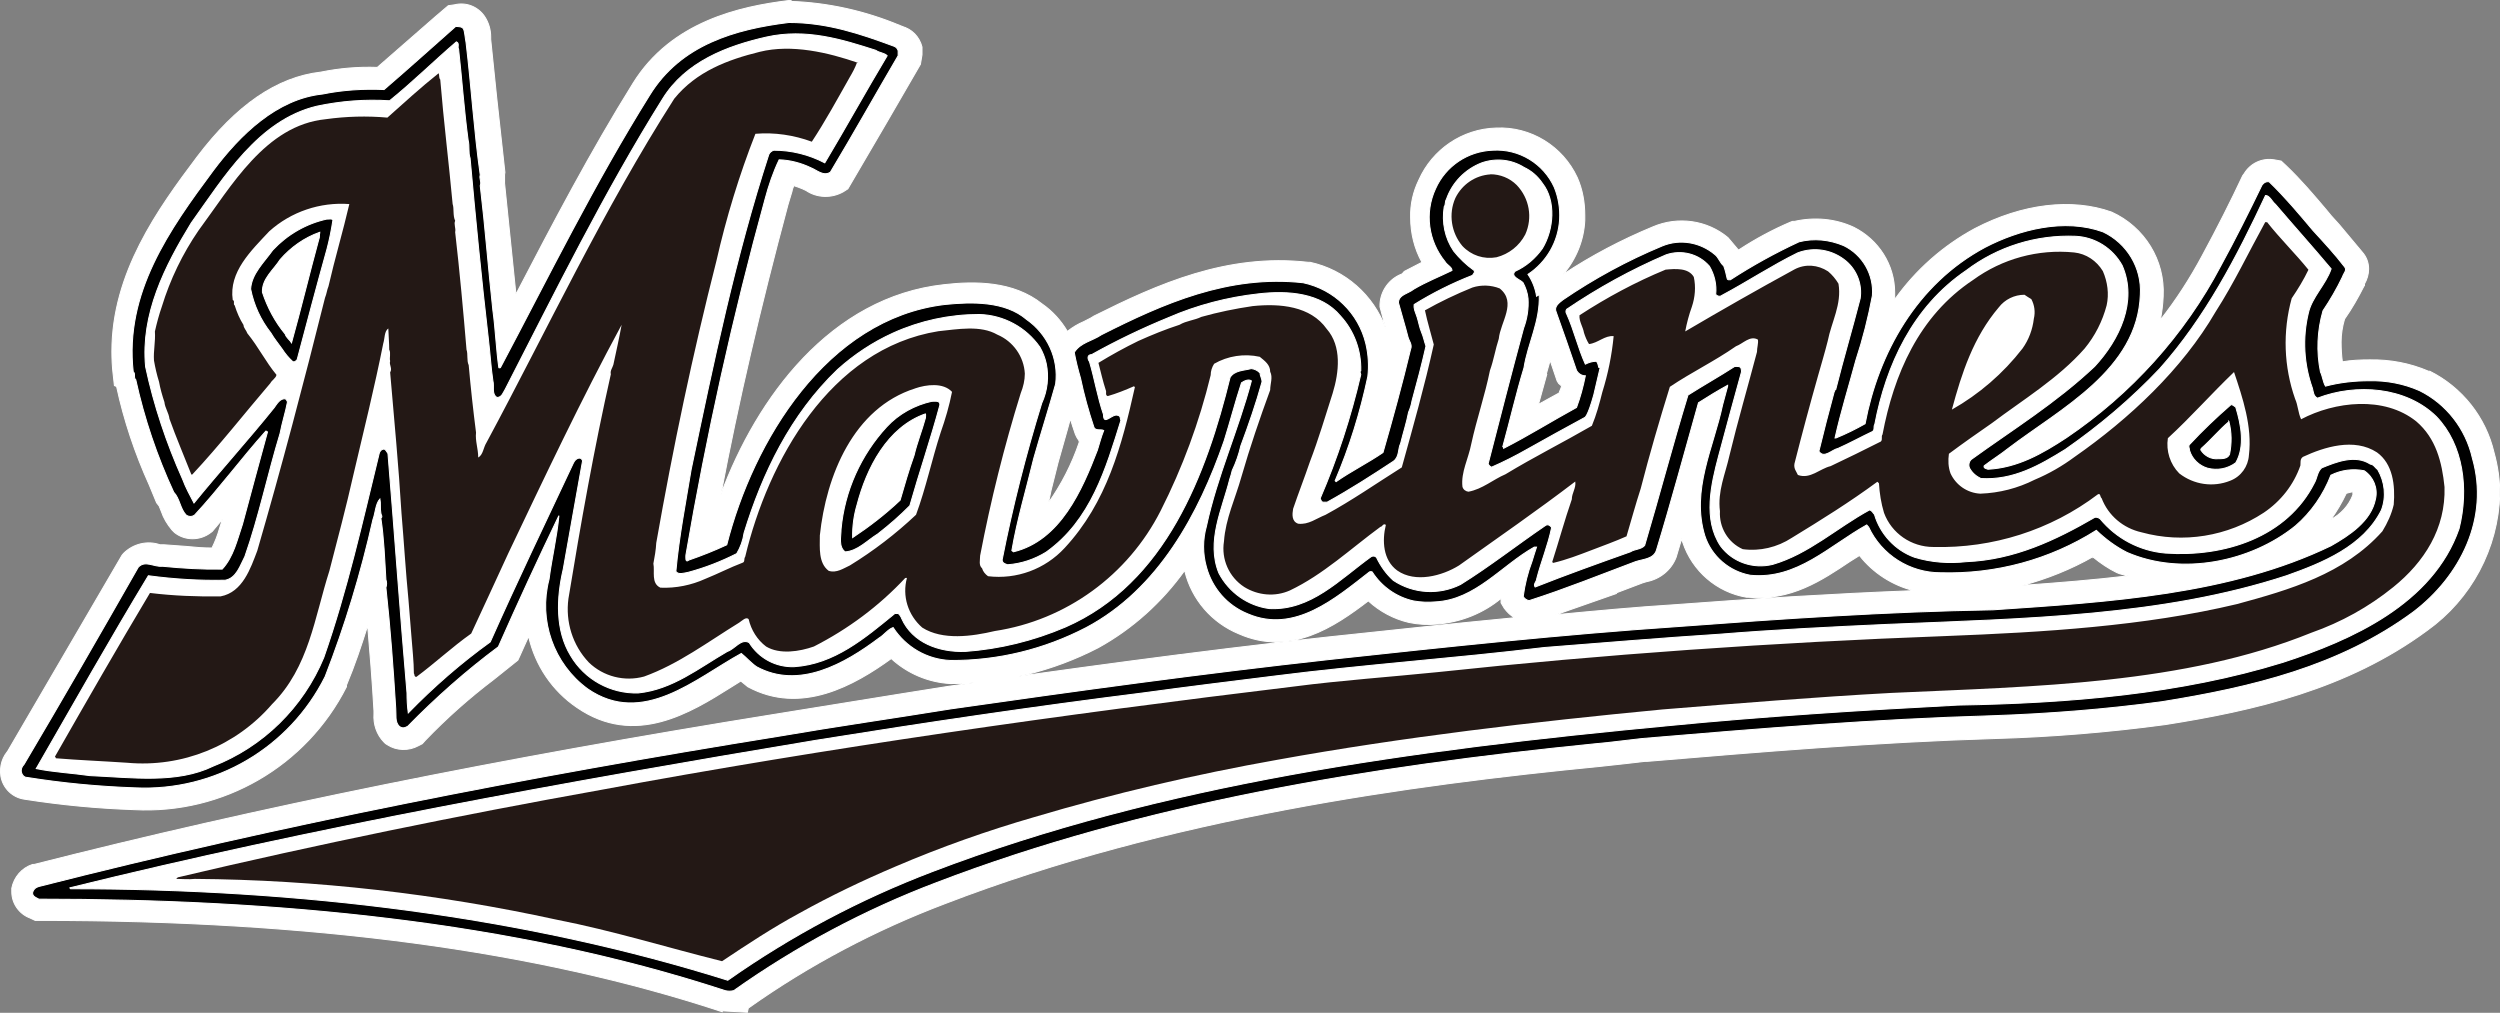 <?xml version="1.0" encoding="UTF-8"?><svg id="_レイヤー_2" xmlns="http://www.w3.org/2000/svg" viewBox="0 0 218.06 88.34"><rect x="0" y="0" width="218.06" height="88.34" fill="#808080" stroke="none"/><defs><style>.cls-1{fill:#231815;}.cls-1,.cls-2{stroke-width:0px;}.cls-3,.cls-4{stroke:#fff;stroke-width:.09px;}.cls-3,.cls-2{fill:#fff;}.cls-4{fill:#000;}</style></defs><g id="footer"><path class="cls-3" d="M68.97.05h-.19c-4.23.52-10.22,1.82-13.56,7.21-3.73,5.99-6.99,12.21-10.14,18.26l-.08.14-.99-9.67v-.72c-.06.25-.08.5-.11.75l.14-.99-.72-6.55-.52-5.05v-.22c0-.64-.19-1.27-.55-1.8-.58-.83-1.6-1.24-2.6-.99l-.55.08-1.16.99-5.03,4.39c-1.66-.06-3.29.08-4.92.41-3.84.44-7.37,2.87-10.8,7.4-3.43,4.56-7.43,10.11-7.43,16.96,0,.66.03,1.33.11,1.99l.11.99.19.08c.64,2.96,1.6,5.83,2.85,8.59l.64,1.55.22.28h0l.19.47c.19.58.52,1.13.94,1.63l.11.11.11.11c.91.72,2.21.72,3.15,0l.14-.11.88-1.05-.25.8c-.17.61-.39,1.16-.66,1.71-.75,0-1.52-.06-2.26-.14l-1.91-.14h-.36c-1.1-.39-2.35-.08-3.18.75l-.14.17L.55,65.73l.3-.39c-.64.61-.91,1.49-.77,2.38.19,1.05,1.02,1.85,2.07,1.99,3.18.5,6.35.8,9.56.91,7.73.41,15-3.78,18.51-10.72v-.14c.72-1.71,1.3-3.45,1.85-5.19.19,2.24.39,4.64.55,7.43v.28h0c-.06.91.25,1.8.86,2.43l.14.14.17.11c.8.52,1.85.55,2.71.08l.33-.17.25-.28c1.85-1.93,3.84-3.7,5.99-5.33l2.1-1.68.19-.41c.25-.58.5-1.1.75-1.66.58,2.54,2.07,4.75,4.23,6.21,5.03,3.45,9.89.44,13.4-1.77l.88-.55.61.5h0c4.64,2.51,9.31-.14,12.51-2.46,1.41,1.3,3.23,2.07,5.14,2.18h.14c4.45,0,8.81-1.08,12.76-3.12,3.01-1.66,5.58-3.98,7.57-6.77v.11c.61,2.46,2.35,4.47,4.7,5.44,4.5,1.99,8.34-.61,11.3-2.87.99.91,2.21,1.57,3.54,1.88.8.17,1.66.22,2.49.14,2.04-.17,3.98-.94,5.55-2.24v.39l.28.47c.25.33.55.64.91.83-5.41.52-10.83,1.1-16.27,1.68-11.71,1.27-23.31,2.9-33.15,4.31l-3.84.61-11.13,1.8c-24.2,3.89-45.35,8.18-64.74,13.12h-.14c-.94.3-1.63,1.1-1.82,2.07v.33c0,.99.64,1.91,1.57,2.26l.47.22h.47c23.78,0,43.17,2.62,59.25,7.9l.25.08-.36-.11,2.51.14.08-.36c5.3-3.76,11.1-6.82,17.18-9.12,19.45-7.49,40.74-10.36,57.09-11.96h0l2.29-.25,1.63-.19h.19c9.86-.83,20.08-1.68,30.25-1.99,5-.14,10-.55,14.97-1.22,7.73-1.22,15.85-3.07,22.82-8.2,3.87-2.76,6.21-7.15,6.35-11.9,0-1.22-.17-2.43-.5-3.62-.72-3.09-2.79-5.69-5.61-7.1h-.11c-1.6-.69-3.34-1.02-5.11-.99-.8,0-1.6.03-2.4.17-.08-.58-.11-1.16-.11-1.74,0-.66.11-1.35.3-1.99.64-.91,1.19-1.88,1.68-2.85l.06-.08v-.14c.22-.39.36-.83.36-1.3,0-.55-.19-1.05-.55-1.46l-1.99-2.38-.75-.83-.36-.44c-1.1-1.3-2.24-2.65-3.54-3.89l-.44-.41-.61-.11c-1.05-.17-2.07.3-2.62,1.22l-.06.08-.06.08c-1.05,2.24-2.24,4.59-3.54,6.99-1.05,1.96-2.26,3.84-3.65,5.61.14-.69.22-1.38.25-2.07h0c.17-3.15-1.63-6.05-4.5-7.35-3.48-1.24-7.79-.72-11.93,1.44-2.76,1.49-5.17,3.62-6.99,6.19h0v-.61c0-2.43-1.41-4.61-3.56-5.69-1.6-.75-3.43-.91-5.17-.52h-.17l-.17.06c-1.55.66-3.04,1.46-4.45,2.38l-.11.06-.91-1.08c-1.82-1.52-4.36-1.88-6.55-.94-2.73,1.13-5.36,2.51-7.82,4.14,1.13-1.33,1.8-2.98,1.88-4.7v-.44c0-1.13-.19-2.26-.66-3.31-1.27-2.73-4.06-4.45-7.07-4.31-2.93.08-5.55,1.85-6.74,4.53-.5,1.02-.75,2.13-.72,3.26,0,1.38.33,2.73.99,3.92l-1.55.8-.06.08-.14.14c-1.1.41-1.85,1.46-1.91,2.62v.25l.5,1.88c-1.08-2.93-3.56-5.11-6.6-5.77h-.17c-7.07-.8-13.12,1.91-18.7,4.7l-.22.14-.64.33c-.52.22-.99.5-1.44.86-.55-.94-1.3-1.77-2.21-2.4-2.49-1.99-5.86-1.99-8.54-1.68-9.89,1.08-16.32,9.83-19.47,18.29,1.52-8.04,3.45-16.32,5.83-25.19l-.06.19.44-1.46c0-.17.11-.3.14-.47.25.08.52.17.77.28l.3.14c.97.66,2.24.69,3.26.11l.39-.25,3.43-5.86,2.9-5h0l.14-.83-.08.39.08-.41v-.66c-.22-.88-.88-1.57-1.77-1.8l.19.06-.36-.14c-3.04-1.27-6.27-1.99-9.56-2.1v-.03ZM124.65,23.8h0s.11.17.17.22l-.17-.22ZM121.26,29.41v.14-.14ZM134.87,32.67l.06-.25s.14-.52.28-.99l.61,1.8.14.22s.14.11.22.19-.14.44-.19.64l-1.8.99.72-2.6h-.03ZM93.11,37.44l.25-.91c.14.44.28.91.44,1.35.08.19.19.39.33.58v.14c-.64,1.88-1.55,3.67-2.71,5.3.11-.36.17-.72.25-1.1l.61-2.43.83-2.93ZM205.23,42.89v.28c-.36.94-1.05,1.68-1.93,2.15.52-.72.97-1.49,1.35-2.29.19-.06.39-.11.58-.14h0ZM140.95,51.72l2.32-.88.36-.11c1.16-.22,2.15-1.02,2.57-2.13,0,0,.22-.72.5-1.68,0,.14,0,.25.08.39.83,2.49,2.96,4.34,5.55,4.78h.14c3.7.36,6.46-1.49,8.89-3.12l.83-.52c1.19,1.52,2.87,2.6,4.75,3.07-7.18.28-14.2.72-20.77,1.22-3.54.22-6.99.55-10.47.88l5.28-1.85-.03-.03ZM182.58,48.6c.64.52,1.33.99,2.07,1.35.3.14.64.19.99.28-3.04.36-6.13.61-9.23.83,2.15-.58,4.23-1.41,6.16-2.51h0v.06Z"/><path class="cls-2" d="M134.29,25.76c.08,2.32-.99,4.23-1.33,6.35-.69,2.29-1.22,4.61-1.85,6.88.06.06.08.08.08.14,2.15-1.1,4.23-2.4,6.35-3.56.33-.91.58-1.82.77-2.76-.33,0-.61-.19-.77-.47-.58-1.68-1.16-3.4-1.77-5.08-.22-.47.22-.83.58-1.08,2.71-1.85,5.61-3.43,8.67-4.7,1.55-.64,3.31-.36,4.59.72.33.25.44.75.77.99.14.36.22.75.3,1.1.03.08.14.14.22.11h0c1.91-1.24,3.92-2.38,5.99-3.31,1.3-.3,2.65-.19,3.89.36,1.66.8,2.68,2.54,2.51,4.36-.36,1.91-.83,3.78-1.44,5.63-.61,2.29-1.3,4.47-1.82,6.79h.08c.88-.36,1.71-.77,2.54-1.24,1.16-6.13,4.47-12.18,10.47-15.39,2.98-1.55,6.91-2.6,10.28-1.38,2.1.99,3.4,3.15,3.26,5.47-.22,6.57-6.99,9.97-11.52,13.42-.69.58-1.41.99-2.1,1.52-.08.22.22.25.33.3,2.6-.11,4.75-1.35,6.85-2.76,5.63-3.81,10.28-8.95,13.45-14.97,1.27-2.32,2.46-4.7,3.59-7.04.14-.22.39-.33.64-.3,1.35,1.33,2.6,2.73,3.81,4.23.99,1.08,1.91,2.04,2.76,3.18.25.3-.08.58-.17.86-.5,1.02-1.08,2.04-1.71,2.98-.5,1.74-.58,3.56-.22,5.33.19.39.22.86.44,1.24,1.24-.3,2.54-.47,3.84-.47,1.49,0,2.98.28,4.36.86,2.35,1.16,4.03,3.34,4.61,5.88,1.52,5.28-1.08,10.33-5.14,13.42-6.44,4.72-14.06,6.57-21.96,7.82-4.89.66-9.81,1.08-14.75,1.22-10.33.28-20.41,1.13-30.58,1.99-1.33.14-2.62.36-3.92.44-19.89,1.99-39.58,5.22-57.62,12.15-6.27,2.38-12.21,5.52-17.68,9.42-.25.08-.5.08-.75,0-18.62-6.1-39.33-7.98-59.86-7.98-.25-.14-.55-.22-.55-.55.06-.28.25-.47.52-.55,21.13-5.39,42.65-9.61,64.61-13.09,5-.86,9.97-1.6,14.97-2.38,10.97-1.6,21.96-3.09,33.06-4.31,10.14-1.1,20.22-2.18,30.36-2.87,9.2-.69,18.15-1.3,27.48-1.46,10.16-.69,20.66-1.33,29.47-5.61,1.6-.91,3.51-2.15,3.89-4.09.22-.94-.19-1.93-.99-2.46-.99-.19-1.99-.06-2.9.39-.66,1.71-1.71,3.23-3.09,4.42-3.89,3.15-9.92,4.39-14.69,2.35-.99-.52-1.88-1.22-2.68-1.99-4.06,2.57-8.78,3.84-13.59,3.7-2.71,0-5.14-1.55-6.27-3.98-.08,0-.14-.14-.17-.17-3.26,1.8-6.08,4.78-10.14,4.39-1.85-.33-3.4-1.66-3.98-3.45-1.22-3.98.77-7.71,1.55-11.41.14-.52.3-1.08.44-1.63v-.08c-.86.47-1.71.99-2.54,1.52-1.22,4.31-2.38,8.65-3.67,12.87-.25.77-1.16.77-1.82.99-3.09,1.16-6.1,2.38-9.28,3.4-.22,0-.41-.17-.52-.36.14-1.05.39-2.07.77-3.07.14-.44.25-.8.39-1.24h-.19c-2.85,1.57-5.14,4.61-8.62,4.78-.64.06-1.27,0-1.91-.08-1.49-.33-2.79-1.24-3.62-2.54-.06-.06-.17-.06-.22,0-2.98,2.32-6.55,5.41-10.61,3.65-1.8-.72-3.12-2.21-3.62-4.09-.33-1.16-.33-2.4,0-3.59.94-4.39,2.79-8.4,3.92-12.68-.25-.17-.61,0-.86.17-.55,1.68-.99,3.4-1.52,5.08-2.07,6.33-5.61,12.98-11.9,16.35-3.67,1.91-7.73,2.87-11.85,2.87-2.04-.08-3.89-1.16-5-2.87-.47.17-.77.64-1.22.91-2.98,2.24-6.99,4.53-10.69,2.49-.52-.36-.91-.83-1.33-1.16-3.98,2.21-8.59,6.41-13.4,3.09-2.98-2.18-4.31-5.99-3.37-9.56.25-1.88.69-3.7.86-5.55-1.91,3.76-3.67,7.6-5.36,11.44-2.82,2.13-5.44,4.45-7.9,6.99-.22.14-.52.14-.75,0-.39-.39-.25-.99-.3-1.52-.22-3.56-.47-6.99-.86-10.58.08-.22.08-.47,0-.69-.11-1.8-.17-3.62-.44-5.39.19-.14,0-.3,0-.44-.08-.39,0-.86-.08-1.24-.39.44-.39,1.19-.61,1.8-1.05,4.64-2.43,9.2-4.17,13.62-3.12,6.21-9.61,10.03-16.57,9.7-3.18-.11-6.33-.41-9.45-.91-.22,0-.41-.19-.47-.44-.03-.25.03-.5.22-.66,3.37-5.69,6.68-11.46,9.97-17.21.61-.64,1.38,0,2.1-.08,1.77.08,3.37.33,5.22.25.99-1.08,1.3-2.54,1.77-3.92.72-2.71,1.46-5.39,2.18-8.04,0,0-.08-.08-.14-.08-2.15,2.4-4.06,5-6.21,7.32-.22.19-.52.19-.75,0-.52-.55-.55-1.41-1.08-1.99-1.46-3.15-2.57-6.44-3.31-9.81-.22-.17,0-.55-.22-.69-.77-6.88,3.15-12.4,6.99-17.57,2.32-3.09,5.52-6.24,9.53-6.66,1.77-.33,3.56-.47,5.36-.39,1.99-1.71,4.17-3.65,6.24-5.5.25,0,.58,0,.69.22s.14.77.22,1.16c.47,3.92.69,7.71,1.24,11.57-.11.3.14.61,0,.94.44,3.7.69,7.1,1.1,10.86.22,1.6.3,3.48.52,5.03,0,0,.08-.06.14-.06,4.23-7.98,8.2-16.05,13.01-23.75,2.71-4.45,7.46-5.8,12.15-6.35,3.37,0,6.24.99,9.17,2.07.19.06.3.19.36.39v.44c-1.99,3.4-3.89,6.79-5.91,10.16-.61.39-1.16-.19-1.71-.39-.86-.41-1.8-.66-2.76-.69-.52,1.1-.91,2.24-1.22,3.4-2.82,10.25-5.11,20.61-6.91,31.07,0,.14-.08.72.25.44,1.13-.36,2.21-.86,3.31-1.33,2.29-9.03,8.7-19.69,19-20.96,2.4-.25,5.28-.3,7.15,1.3,1.82,1.27,2.82,3.43,2.54,5.63-.61,2.18-1.3,4.34-1.91,6.49-.64,2.68-1.44,5.3-1.91,8.04.06.03.08.08.14.14,4.09-.99,5.99-5.41,7.32-8.87.17-.55.33-1.16.55-1.71-.22-.14-.72.08-.86-.3-.47-1.38-.86-2.82-1.16-4.25-.22-.75-.41-1.52-.55-2.29.52-.86,1.55-.99,2.38-1.55,5.36-2.71,11.08-5.25,17.59-4.53,2.71.58,4.83,2.65,5.47,5.33.22.94.28,1.88.17,2.82-.66,3.12-1.6,6.16-2.85,9.09l.08.08c1.3-.91,2.76-1.63,4.09-2.54.86-2.98,1.68-5.99,2.4-8.98.19-.44-.14-.72-.22-1.1-.25-.99-.55-1.93-.83-2.98,0-.75.86-.83,1.33-1.22,1.08-.64,2.21-1.08,3.34-1.63,0-.3-.44-.47-.61-.77-1.46-1.8-1.8-4.25-.83-6.35.88-1.96,2.82-3.26,5-3.34,2.26-.14,4.42,1.13,5.36,3.23.36.88.52,1.85.47,2.79-.11,1.96-1.13,3.73-2.76,4.83.39.58.64,1.22.75,1.91h.14ZM27.92,20.29c-1.33.47-2.51,1.3-3.45,2.38-.58.91-1.6,1.68-1.55,2.85.44,1.33,1.1,2.57,1.99,3.67.08.3.44.55.55.72.83-2.98,1.55-5.99,2.38-9.03.08-.14.03-.39.08-.55v-.03ZM80.79,36.12c-3.37,1.16-5.17,4.78-5.99,7.93-.28.94-.41,1.91-.39,2.87,1.46-.97,2.85-2.07,4.14-3.26.39-1.33.75-2.62,1.22-3.92.25-1.08.69-2.15.99-3.26,0-.11.03-.22,0-.36h.03ZM194.45,36.78c-.86.75-1.52,1.55-2.4,2.32-.03.03-.06.08-.06.14.33.52.91.83,1.52.77.39,0,.83,0,.99-.39.19-.94.19-1.91-.06-2.85Z"/><path class="cls-4" d="M134.26,25.73c.08,2.32-.99,4.2-1.33,6.35-.69,2.26-1.22,4.61-1.85,6.88.06.03.08.08.08.14,2.15-1.1,4.23-2.4,6.35-3.56.33-.88.58-1.82.77-2.76-.33,0-.61-.19-.77-.47-.58-1.68-1.16-3.4-1.77-5.08-.22-.47.22-.8.58-1.08,2.71-1.85,5.61-3.43,8.67-4.7,1.55-.64,3.31-.33,4.59.75.33.25.44.72.77.99.14.36.22.75.3,1.1,0,.08.11.14.22.11h.06c1.91-1.24,3.92-2.35,5.99-3.31,1.3-.33,2.65-.19,3.89.33,1.66.8,2.65,2.54,2.51,4.36-.36,1.91-.83,3.78-1.44,5.63-.61,2.26-1.3,4.47-1.82,6.79h.08c.88-.36,1.71-.77,2.54-1.24,1.16-6.13,4.47-12.18,10.47-15.39,2.98-1.55,6.91-2.57,10.28-1.35,2.1.99,3.4,3.15,3.26,5.47-.22,6.57-6.99,9.97-11.52,13.42-.69.55-1.41.99-2.1,1.52-.08.22.22.25.33.3,2.6-.14,4.75-1.38,6.85-2.76,5.63-3.81,10.28-8.95,13.45-14.97,1.27-2.32,2.46-4.7,3.59-7.04.14-.22.39-.36.64-.3,1.38,1.33,2.6,2.79,3.81,4.23.99,1.08,1.91,2.07,2.76,3.18.25.3-.08.55-.17.86-.5,1.05-1.08,2.04-1.71,2.98-.5,1.74-.58,3.56-.22,5.33.19.39.22.86.44,1.24,1.24-.33,2.54-.47,3.84-.47,1.49-.03,2.98.25,4.36.86,2.35,1.16,4.03,3.34,4.61,5.88,1.52,5.28-1.08,10.33-5.14,13.42-6.44,4.75-14.06,6.57-21.96,7.84-4.89.66-9.81,1.05-14.75,1.22-10.33.3-20.41,1.13-30.58,1.99-1.33.14-2.62.33-3.92.44-19.89,1.99-39.58,5.22-57.62,12.13-6.27,2.38-12.21,5.55-17.68,9.42-.25.06-.5.06-.75,0-18.62-6.1-39.33-7.98-59.86-7.98-.25-.14-.55-.22-.55-.55.06-.28.25-.47.52-.55,21.13-5.39,42.65-9.58,64.61-13.12,5-.86,9.97-1.57,14.97-2.38,10.97-1.57,21.96-3.09,33.06-4.31,10.14-1.1,20.22-2.18,30.36-2.87,9.2-.69,18.15-1.3,27.48-1.46,10.16-.69,20.66-1.33,29.47-5.58,1.6-.91,3.51-2.15,3.89-4.09.22-.94-.19-1.93-.99-2.46-.99-.19-1.99-.06-2.9.39-.66,1.71-1.71,3.23-3.09,4.42-3.89,3.15-9.92,4.39-14.69,2.32-.99-.5-1.88-1.16-2.68-1.93-4.06,2.57-8.78,3.84-13.59,3.7-2.68,0-5.14-1.55-6.27-3.98-.06-.06-.11-.11-.17-.19-3.26,1.82-6.08,4.78-10.14,4.39-1.85-.33-3.4-1.66-3.98-3.45-1.22-3.98.77-7.71,1.55-11.41.14-.52.3-1.08.44-1.63v-.08c-.86.47-1.71.99-2.54,1.52-1.22,4.31-2.38,8.65-3.67,12.87-.25.77-1.16.77-1.82.99-3.09,1.16-6.1,2.38-9.28,3.4-.22-.03-.41-.17-.52-.36.14-1.05.39-2.07.77-3.07.14-.44.25-.83.39-1.24h-.19c-2.85,1.6-5.14,4.61-8.62,4.78-.64.06-1.27.03-1.91-.08-1.49-.33-2.79-1.24-3.62-2.54-.06-.03-.14-.03-.22,0-2.98,2.32-6.55,5.41-10.61,3.67-1.8-.72-3.12-2.24-3.62-4.09-.33-1.16-.33-2.4,0-3.56.94-4.39,2.79-8.4,3.92-12.68-.25-.17-.61,0-.86.17-.55,1.68-.99,3.4-1.52,5.08-2.18,6.3-5.72,12.93-12.02,16.27-3.67,1.91-7.73,2.9-11.85,2.87-2.04-.08-3.89-1.16-5-2.87-.47.17-.77.64-1.22.91-2.98,2.24-6.99,4.53-10.69,2.51-.52-.36-.91-.83-1.33-1.16-3.98,2.18-8.59,6.41-13.4,3.09-2.98-2.18-4.31-5.99-3.37-9.56.25-1.91.69-3.7.86-5.55-1.82,3.78-3.59,7.62-5.28,11.44-2.82,2.1-5.44,4.42-7.9,6.93-.25.14-.47.22-.75,0-.39-.39-.25-.99-.3-1.52-.22-3.56-.47-6.99-.86-10.58.08-.22.08-.47,0-.69-.11-1.8-.17-3.62-.44-5.36.19-.14,0-.3,0-.44-.08-.39,0-.86-.08-1.24-.39.44-.39,1.22-.61,1.8-1.05,4.67-2.43,9.23-4.17,13.7-3.12,6.24-9.61,10.03-16.57,9.7-3.18-.11-6.33-.41-9.45-.91-.22,0-.41-.19-.47-.44-.06-.25.03-.5.22-.69,3.37-5.69,6.68-11.44,9.97-17.21.61-.64,1.38,0,2.1-.08,1.74.17,3.48.28,5.22.25.99-1.08,1.3-2.54,1.77-3.92.72-2.71,1.46-5.39,2.18-8.04,0,0-.08-.08-.14-.08-2.15,2.4-4.06,5-6.21,7.32-.22.17-.52.17-.75,0-.52-.55-.55-1.44-1.08-1.99-1.46-3.15-2.57-6.44-3.31-9.81-.22-.17,0-.55-.22-.69-.77-6.88,3.15-12.4,6.99-17.57,2.32-3.09,5.52-6.24,9.53-6.66,1.77-.36,3.56-.47,5.36-.39,1.99-1.71,4.17-3.67,6.24-5.5.25,0,.58,0,.69.22s.14.77.22,1.16c.47,3.92.69,7.71,1.24,11.57-.11.3.14.61,0,.94.44,3.7.69,7.1,1.1,10.86.22,1.57.3,3.48.52,5,0,.06.08,0,.14,0,4.23-7.98,8.2-16.05,13.01-23.75,2.71-4.42,7.46-5.77,12.15-6.35,3.37,0,6.24.99,9.17,2.07.17.06.3.19.36.39v.44c-1.99,3.4-3.89,6.79-5.91,10.16-.61.39-1.16-.17-1.71-.39-.86-.41-1.8-.66-2.76-.69-.52,1.08-.91,2.24-1.22,3.4-2.82,10.25-5.11,20.61-6.91,31.07,0,.14-.08.72.25.44,1.13-.39,2.24-.83,3.31-1.33,2.29-9.03,8.7-19.72,19-20.96,2.4-.25,5.28-.3,7.15,1.3,1.82,1.27,2.82,3.43,2.54,5.63-.61,2.18-1.3,4.34-1.91,6.49-.64,2.65-1.44,5.3-1.91,8.04l.14.11c4.09-.99,5.99-5.41,7.32-8.87.17-.55.33-1.16.55-1.71-.22-.14-.72.08-.86-.3-.47-1.41-.86-2.82-1.16-4.25-.22-.75-.41-1.52-.55-2.26.52-.86,1.55-.99,2.38-1.55,5.36-2.71,11.08-5.25,17.59-4.53,2.71.58,4.83,2.65,5.47,5.33.22.94.28,1.91.17,2.85-.66,3.12-1.6,6.16-2.85,9.09l.08.08c1.3-.91,2.76-1.63,4.09-2.54.86-2.98,1.68-5.99,2.4-8.98.19-.44-.14-.75-.22-1.1-.25-.99-.55-1.93-.83-2.98,0-.72.86-.8,1.33-1.19,1.08-.64,2.21-1.08,3.34-1.63,0-.3-.44-.47-.61-.77-1.46-1.8-1.8-4.25-.83-6.35.88-1.99,2.82-3.29,5-3.37,2.29-.14,4.42,1.16,5.36,3.23.36.88.52,1.85.47,2.79-.11,1.96-1.13,3.73-2.76,4.81.39.58.64,1.22.75,1.91l.11-.08ZM27.89,20.26c-1.33.47-2.51,1.3-3.45,2.38-.58.91-1.6,1.68-1.55,2.85.44,1.33,1.1,2.57,1.99,3.65.08.3.44.55.55.75.83-2.98,1.55-5.99,2.38-9.03.08-.14.03-.39.08-.55v-.03ZM80.75,36.09c-3.37,1.16-5.17,4.78-5.99,7.93-.28.94-.41,1.91-.39,2.87,1.46-.97,2.85-2.04,4.14-3.26.39-1.33.75-2.62,1.22-3.92.25-1.08.69-2.15.99-3.26,0-.11.03-.22,0-.33h0l.03-.03ZM194.42,36.78c-.86.72-1.52,1.55-2.4,2.32-.03.03-.06.08-.06.14.33.52.91.83,1.52.77.39,0,.83,0,.99-.39.19-.94.19-1.91-.06-2.85Z"/><path class="cls-3" d="M139.44,31.98c-.06-.17-.06-.36-.22-.47-.33,0-.66.11-.94.25-.64-1.41-.99-2.98-1.63-4.39-.08-.11-.08-.28,0-.39,2.73-1.85,5.63-3.45,8.67-4.75,1.35-.47,2.85-.08,3.78.99.44.75.64,1.6.55,2.46.14.17.39.22.55.08,2.18-1.16,4.36-2.6,6.6-3.7,1.44-.55,3.04-.28,4.23.72.94.8,1.41,2.04,1.22,3.26-.69,2.68-1.46,5.25-2.13,7.93-.08,0-.08.14-.14.22-.47,1.71-.91,3.45-1.33,5.17.44.69,1.13-.14,1.68-.25.99-.44,1.99-.99,2.98-1.46.25-.14.08-.44.22-.64.99-5.17,3.31-10.25,7.98-13.42,2.73-2.07,6.1-3.12,9.53-2.98,1.71.08,3.23,1.05,4.06,2.54,1.38,3.15-.25,6.49-2.4,8.81-3.37,3.18-7.15,5.5-10.77,8.12-.19.19-.25.5-.14.75.22.41.58.72.99.91,2.85.17,5.14-1.16,7.37-2.54,2.98-2.07,5.75-4.42,8.23-7.04,3.98-4.47,6.74-9.78,9.23-15.11.36,0,.58.55.86.77,1.55,1.82,3.31,3.78,4.86,5.63-.47,1.38-1.68,2.46-1.99,3.87-.52,2.18-.39,4.45.36,6.55.08.3.08.69.44.86,3.37-1.3,7.71-.99,10.36,1.6,2.38,2.46,2.85,6.35,1.99,9.78-2.29,6.57-9.39,9.72-15.36,11.66-8.92,2.76-18.62,3.56-28.37,3.73-8.4.44-17.07.99-25.3,1.8-22.24,2.1-44.17,5.08-64.16,12.73-6.3,2.4-12.29,5.58-17.82,9.47-17.9-5.63-37.48-7.98-57.31-7.98,0-.08-.08,0-.08-.08,21.27-5.25,43.12-9.2,65.1-12.87,9.45-1.52,18.95-2.93,28.59-4.14,3.78-.52,7.62-.99,11.38-1.46,7.76-.99,15.8-1.55,23.53-2.49,5-.39,10.16-.83,15.3-1.16,4.78-.39,9.83-.64,14.67-.86,11.9-.5,23.95-.69,34.8-4.25,3.09-1.1,6.68-2.54,8.26-5.72.44-1.16.3-2.46-.33-3.54-.22-.14-.33-.44-.64-.47-1.33-.86-2.98-.19-4.25.33-.39.36-.39.91-.64,1.33-2.38,4.7-7.82,6.46-12.98,6.1-2.24-.19-4.28-1.27-5.69-2.98-.14-.11-.3-.17-.47-.14-3.43,1.99-7.04,3.7-11.21,3.87-1.52.17-3.07.06-4.53-.39-1.68-.61-2.98-2.02-3.48-3.73-.14-.14-.22-.36-.44-.39-2.85,1.55-5.3,3.84-8.45,4.75-1.68.41-3.48-.19-4.53-1.6-1.55-2.32-.83-5.39-.17-7.87.66-2.49,1.33-4.92,1.99-7.32,0-.17,0-.44-.25-.47s-.22,0-.36,0c-1.33.86-2.71,1.63-4.06,2.49-1.33,4.34-2.49,8.78-3.78,13.12-.33.36-.86.3-1.24.55-2.79.99-5.58,1.99-8.31,3.07-.19-.25.14-.47.14-.72.39-1.52.99-2.93,1.3-4.47-.11-.17-.33-.33-.55-.17-2.51,1.71-4.86,3.56-7.4,5.14-1.88.94-4.12.8-5.86-.36-.61-.55-1.1-1.24-1.46-1.99-.11-.14-.3-.17-.47-.08-2.76,1.99-5.28,4.72-8.89,4.53-1.88-.25-3.51-1.41-4.39-3.09-1.13-2.76.3-5.61.94-8.18.08-.25.17-.52.22-.77.33-.69.58-1.41.75-2.15.69-1.85,1.33-3.7,1.85-5.58,0-.3-.17-.52-.17-.77-.19-.22-.47-.36-.77-.39-.64.17-1.46.14-1.85.77-2.07,8.42-5.61,17.95-14.36,21.77-2.79,1.19-5.72,1.91-8.73,2.13-2.32.08-4.61-.77-5.55-2.87-.06-.17-.17-.33-.3-.44h-.3c-2.62,2.15-5.3,4.42-8.78,4.64-1.6.06-3.09-.75-3.92-2.1-.72-.39-1.24.55-1.91.77-2.49,1.44-4.78,3.31-7.76,3.62-2.43.08-4.7-1.19-5.91-3.26-1.33-2.18-1.24-5-.64-7.54.55-3.15,1.13-6.3,1.68-9.42,0-.11-.08-.19-.17-.25-.3-.08-.55.22-.64.44-2.46,5.22-4.92,10.36-7.24,15.58-2.57,1.85-4.94,3.92-7.15,6.19-.08-.58-.11-1.16-.11-1.74-.61-7.04-1.08-13.87-1.66-20.88-.08-.11-.17-.33-.33-.39-.22,0-.39.17-.44.39-1.46,5.99-2.79,11.96-4.83,17.79-1.8,4.34-5.28,7.76-9.64,9.47-3.18,1.55-7.07.99-10.77.83-1.52-.22-3.15-.3-4.67-.61,3.23-5.61,6.44-11.3,9.78-16.82,2.24.3,4.47.44,6.71.39.99-.19,1.3-1.3,1.71-2.07,1.22-3.48,1.99-7.18,3.07-10.74.19-.99.47-1.82.64-2.71,0-.11-.08-.22-.17-.3-.47-.08-.77.47-.99.77-2.29,2.85-4.75,5.55-6.99,8.31-.33-.64-.72-1.33-.99-2.07-1.41-3.15-2.51-6.44-3.23-9.81-.44-4.61,1.68-8.78,3.98-12.54,2.85-3.98,5.86-8.98,10.97-10.19,2.07-.44,4.2-.61,6.33-.47,1.99-1.6,3.89-3.48,5.83-5.14.3.14.06.44.19.64.3,2.71.47,5.22.83,7.93.14.55,0,1.08.17,1.57.47,5.22.99,10.55,1.6,15.8.14,1.16.22,2.49.39,3.62.14.5-.14,1.16.36,1.46.44,0,.55-.47.72-.72,4.36-8.48,8.59-17.1,13.73-25.33,1.99-3.23,5.61-4.61,9.06-5.39,3.45-.77,6.6.22,9.53,1.16.3.22.75.22.99.47-1.85,3.09-3.59,6.24-5.44,9.34-1.38-.72-2.9-1.1-4.45-1.1-.19.06-.36.19-.44.39-2.9,8.92-4.83,18.2-6.77,27.48-.47,2.87-1.05,5.8-1.33,8.87.22.33.72.14,1.08.08,1.46-.39,2.87-.94,4.23-1.63.33-.55.55-1.16.64-1.8,1.6-5.22,4.06-10.33,8.15-14.25,1.44-1.3,3.07-2.38,4.83-3.18,2.38-1.08,4.94-1.63,7.54-1.63,2.1.06,4.06,1.1,5.28,2.85.25.44.44.91.55,1.41.25,1.16.11,2.4-.39,3.48-1.38,4.47-2.54,9.03-3.45,13.65,0,.3.25.36.47.44,1.19-.08,2.35-.47,3.37-1.1,3.92-2.79,5.22-7.32,6.52-11.49-.08-.14,0-.39-.25-.44-.52-.22-1.27.99-1.27-.08-.52-1.52-.77-3.09-1.22-4.61-.17-.22-.22-.61.19-.61,2.18-1.22,4.42-2.29,6.71-3.23,2.49-1.08,5.14-1.77,7.84-2.07,2.6-.3,5.47-.08,7.15,1.93,1.19,1.3,1.82,3.01,1.77,4.78-.14.08,0,.22,0,.33-.86,3.7-2.04,7.32-3.54,10.8.06.11.08.3.25.33h.36c1.99-1.1,3.89-2.32,5.77-3.56.55-.39.39-1.08.64-1.57.22-.91.52-1.82.69-2.71.14-.33.25-.66.3-.99.44-1.6.86-3.18,1.22-4.78-.14-.39-.22-.83-.39-1.22s-.25-.91-.39-1.33-.3-.69-.25-1.08c1.6-.99,3.31-1.85,5.08-2.54.08-.14.25-.25.14-.44-.66-.47-1.27-1.05-1.77-1.68-.77-1.13-1.05-2.51-.83-3.87.14-.17.06-.47.19-.64.5-1.46,1.63-2.62,3.07-3.18,1.24-.44,2.6-.3,3.7.39.64.3,1.19.77,1.6,1.38,1.22,1.55.99,4.06,0,5.69-.61.86-1.41,1.55-2.38,1.99-.44.47.44.72.69.99.22.41.39.88.44,1.38.06.88-.08,1.77-.39,2.6-1.08,3.98-2.07,7.87-3.09,11.82.06.14.17.25.3.3,1.08-.47,2.1-.99,3.12-1.57,1.63-.91,3.31-1.85,5-2.76,0,0,.25,0,.8-1.99l.55-2.35-.14-.06ZM28.54,19.1c-1.82.39-3.48,1.35-4.75,2.71-.77,1.08-1.85,2.07-1.93,3.4.28,1.41.88,2.71,1.77,3.84.3.52.64.91.99,1.41.25.39.55.75.91,1.08.19.08.3-.08.39-.17.86-3.23,1.71-6.46,2.6-9.64.22-.83.39-1.68.52-2.54-.08-.14-.3-.08-.47-.08h-.03ZM81.32,34.99c-1.52.33-2.93,1.1-3.98,2.24-2.26,2.46-3.67,5.58-3.98,8.92,0,.64-.25,1.55.36,1.99,1.1-.08,1.91-.99,2.85-1.57.99-.77,1.91-1.57,2.79-2.46.83-2.93,1.82-5.8,2.62-8.78.03-.41-.39-.33-.64-.33h-.03ZM194.6,35.29c-1.27,1.1-2.49,2.26-3.62,3.48-.14.17,0,.3,0,.52.22.75.83,1.33,1.57,1.55.86.22,1.74.06,2.46-.47.83-1.41.47-3.34,0-4.86-.11-.06-.25-.22-.41-.22Z"/><path class="cls-1" d="M74.76,5.43c-.17.47-.39.88-.64,1.3-1.08,1.91-2.13,3.84-3.31,5.63-1.57-.58-3.26-.83-4.92-.69-1.41,3.59-2.54,7.29-3.4,11.08-2.07,8.12-3.78,16.27-5.25,24.61-.03.61-.14,1.22-.25,1.8.14.69-.22,1.71.61,2.1,1.35.06,2.71-.22,3.92-.77,1.1-.44,2.15-.99,3.26-1.41.22-.08.08-.33.22-.52,1.99-8.34,7.4-18.15,16.85-19.67,1.68-.17,3.67-.55,5.14.3,1.38.58,2.32,1.91,2.4,3.4,0,.58-.14,1.16-.36,1.71-1.44,4.64-2.62,9.36-3.54,14.17,0,.39-.14.83.17,1.1.08.28.28.52.52.69,2.49.3,4.97-.61,6.68-2.46,3.7-3.98,5-8.98,6.13-14.03l-.08-.08c-.75.33-1.52.64-2.29.86-.25-.08-.08-.36-.17-.52-.25-.77-.44-1.6-.64-2.38,1.13-.69,2.29-1.33,3.48-1.91,1.16-.52,2.38-1.02,3.59-1.41.61-.36,1.3-.39,1.91-.69,1.46-.41,2.96-.72,4.47-.94,2.4-.25,5.05,0,6.46,1.99,1.33,1.52,1.08,3.78.52,5.61-.64,1.99-1.22,3.98-1.99,5.99-.47,1.38-.99,2.71-1.46,4.09-.08.47-.14,1.1.44,1.3.91.11,1.6-.47,2.38-.77,2.29-1.24,4.39-2.71,6.66-4.14.99-3.56,1.99-7.1,2.79-10.72-.25-.99-.55-1.93-.77-2.98,1.33-.75,2.71-1.41,4.14-1.99.77-.25,1.63-.22,2.38.08,1.52,1.22.06,2.93-.08,4.39-.3.91-.44,1.85-.77,2.76-.44,2.18-1.16,4.25-1.63,6.41-.25,1.3-.91,2.46-.77,3.73.06.25.28.41.52.44,1.22-.22,2.18-1.08,3.23-1.52,2.51-1.52,5.05-2.79,7.54-4.23.39-.94.66-1.93.91-2.93.5-1.6.83-3.23.99-4.89-.77-.08-1.38.61-2.15.69-.19-.3-.33-.64-.44-.99-.08-.5-.44-.99-.39-1.52,2.38-1.55,4.89-2.9,7.51-3.98.86-.08,1.99-.17,2.46.64.19.86.11,1.77-.17,2.6-.25.69-.44,1.41-.58,2.15,3.15-1.85,6.3-3.65,9.53-5.41.94-.5,2.04-.41,2.93.17.36.3.66.66.91,1.08.3,1.8-.61,3.31-.94,5-.25.99-.55,1.99-.83,2.98-.72,2.54-1.41,5.11-2.07,7.71-.08.44.17.69.3.99,1.08.39,1.91-.55,2.85-.77,1.46-.69,2.93-1.41,4.39-2.15.17-.19,0-.44.14-.61.99-5.22,3.15-10.33,7.9-13.48,2.54-1.85,5.66-2.71,8.81-2.4,1.05.11,1.96.72,2.51,1.63.41.94.55,1.99.33,2.98-.36,1.38-1.02,2.68-1.93,3.78-2.29,2.6-5.39,4.47-8.07,6.49-1.24.86-2.54,1.77-3.76,2.68-.08.58-.06,1.16.14,1.71.47,1.02,1.46,1.71,2.6,1.77,1.66-.06,3.26-.47,4.75-1.22,1.24-.52,2.4-1.19,3.48-1.99,4.75-3.31,9.39-7.65,12.29-12.65,1.63-2.54,2.87-5.17,4.34-7.84,0,0,.08.08.14,0,1.13,1.44,2.51,2.79,3.62,4.17-.41.86-.91,1.68-1.46,2.49-.8,2.9-.69,5.97.3,8.78.25.55.25,1.19.52,1.77,2.93-1.55,7.24-2.07,10.05.19,1.71,1.46,2.24,3.54,2.46,5.72.11,3.62-1.77,6.55-4.47,8.73-2.15,1.74-4.56,3.07-7.15,3.98-11.1,4.5-24,4.67-36.65,5.25-6.66.36-13.37.91-19.94,1.44-11.3,1.08-22.59,2.4-33.59,4.39-7.15,1.27-14.25,2.93-21.21,5-4.12,1.19-8.15,2.62-12.1,4.31-2.87,1.22-5.69,2.57-8.42,4.09-2.29,1.24-4.53,2.71-6.71,4.17-4.78-1.19-9.47-2.65-14.42-3.62-10.36-2.26-20.94-3.48-31.57-3.56-.5.06-1.08,0-1.6,0,0-.08.08-.08.14-.14,12.15-2.87,24.42-5.39,36.87-7.62,19.89-3.7,40.19-6.57,60.55-9.03,3.98-.52,8.37-.83,12.4-1.24,14.47-1.55,29.42-2.6,44.33-3.15,8.54-.33,17.37-.86,25.44-2.79,4.56-1.24,9.36-2.62,12.68-6.35.44-.72.8-1.49.99-2.32.14-1.71-.08-3.56-1.46-4.56-1.99-1.3-4.61-.47-6.46.39-.28.19-.19.52-.22.75-.58,1.68-1.71,3.12-3.2,4.12-3.15,2.07-7.02,2.71-10.66,1.71-1.6-.36-2.9-1.46-3.48-2.98-.14-.08-.08-.47-.33-.33-4.12,3.12-9.17,4.72-14.34,4.59-1.93,0-3.65-1.19-4.31-2.98-.25-.83-.39-1.71-.44-2.57-.06-.08-.08-.08-.14-.14-2.4,1.77-4.92,3.34-7.46,4.89-1.27.83-2.79,1.19-4.28.99-1.3-.58-2.07-1.91-1.99-3.31-.22-1.77.47-3.23.83-4.86.72-2.98,1.6-5.99,2.4-9.03,0-.39.14-.77.08-1.08-.69-.39-1.3.36-1.91.58-1.91,1.33-3.87,2.26-5.77,3.54-.91,2.93-1.77,5.88-2.54,8.87-.44,1.35-.83,2.79-1.24,4.17-.99.44-2.07.83-3.09,1.22-1.02.39-2.15.83-3.31,1.1,0-.08-.08,0-.08-.08.58-1.8,1.08-3.65,1.71-5.47,0-.55.39-.99.3-1.55-3.26,2.49-6.77,4.92-10.14,7.32-1.46.91-3.81,1.55-5.39.44-1.24-.91-1.33-2.6-.99-3.98-.25-.17-.3.17-.47.17-2.6,1.91-5,4.17-7.9,5.55-1.3.58-2.79.44-3.98-.3-1.33-.86-2.02-2.43-1.77-3.98.14-1.99.99-3.73,1.52-5.63.75-2.6,1.6-5.08,2.51-7.57,0-.55.25-1.1,0-1.6,0-.61-.47-.94-.91-1.3-1.35-.3-2.79-.08-3.98.61-.19.3-.3.64-.3.99-.99,4.09-2.46,8.07-4.36,11.82-2.85,5.63-8.26,9.56-14.47,10.5-1.99.47-4.56.83-6.33-.3-1.24-1.08-1.77-2.76-1.33-4.34,0-.08,0,.08-.14,0-2.29,2.46-5,4.47-7.98,5.99-1.24.44-2.98.72-4.17,0-.77-.58-1.3-1.44-1.52-2.38-.22-.25-.58.14-.83.3-2.73,1.68-5.3,3.62-8.29,4.7-1.71.47-3.56,0-4.83-1.24-1.41-1.49-2.04-3.54-1.77-5.55,1.08-6.57,2.24-13.12,3.7-19.58-.08-.3.14-.55.22-.83.25-1.16.52-2.38.72-3.48-3.54,6.55-6.71,13.26-9.89,19.94-1.08,2.32-2.15,4.7-3.23,6.99-1.68,1.19-3.15,2.57-4.78,3.78-.22,0-.14-.22-.22-.3,0-.99-.14-2.24-.22-3.31s-.17-2.13-.25-3.09c-.25-2.57-.39-5-.61-7.57-.25-4.14-.64-8.18-.99-12.29.22-.36-.11-.64,0-.99-.08-.25.08-.72-.08-.99,0-.55-.06-1.24-.08-1.85-.36.25-.3.86-.44,1.3-.77,3.87-1.71,7.65-2.6,11.44-.64,2.85-1.38,5.61-2.1,8.4-1.3,4.06-1.77,8.4-5,11.63-3.15,3.65-7.84,5.55-12.65,5.11-2.07-.14-4.14-.22-6.21-.39,0,0,0-.08-.08-.14,2.73-4.78,5.47-9.56,8.29-14.28,2.04.25,4.12.33,6.16.3,1.93-.36,2.62-2.46,3.2-3.98,2.13-7.32,4.06-14.67,5.91-22.07.14-.33.17-.69.3-.99.55-2.4,1.27-4.81,1.82-7.18-2.54-.19-5.08.66-6.99,2.38-1.57,1.68-3.54,3.54-3.18,5.99.22.08,0,.36.17.47.19.61.44,1.19.77,1.71,0,.25.25.47.33.72.99,1.22,1.6,2.49,2.54,3.62,0,.25-.44.52-.52.72-2.24,2.62-4.47,5.47-6.82,7.98h-.08c-.64-1.63-1.33-3.23-1.91-4.86-.06-.52-.39-.94-.44-1.46-.19-.58-.36-1.16-.47-1.77-.19-.61-.33-1.22-.44-1.85-.06-.86.14-1.63.08-2.54.17-.75.36-1.46.61-2.18.72-2.35,1.8-4.59,3.2-6.63,2.85-3.84,5.83-9.17,11.08-9.7,1.8-.25,3.59-.3,5.39-.14,1.46-1.3,2.93-2.65,4.47-3.87.08.17,0,.39.14.55.3,3.67.75,7.26,1.08,10.86.14.39,0,.99.22,1.46-.14.3.08.64,0,.99.39,3.4.72,6.99.99,10.25.14.39,0,.94.19,1.35.17,1.93.39,3.92.64,5.88-.08.75.19,1.38.19,2.18.44-.25.44-.86.72-1.3,5.36-9.97,10.16-20.27,16.38-30,1.93-2.38,4.67-3.4,7.46-4.09,2.79-.69,5.97.06,8.59.97h-.11ZM130.01,15.21c-1.33.08-2.49.88-3.07,2.07-.61,1.38-.36,3.01.61,4.17.77.83,1.88,1.19,2.98.99,1.08-.28,1.99-.99,2.51-1.99.66-1.46.36-3.15-.75-4.31-.61-.61-1.44-.94-2.29-.94ZM176.58,25.71c-.88,0-1.71.41-2.24,1.1-2.21,2.6-3.23,5.72-4.09,8.92,2.38-1.35,4.47-3.15,6.16-5.33.55-.77.88-1.66.99-2.6.14-.58.06-1.19-.22-1.71-.19-.11-.41-.25-.61-.39ZM189.09,38.22c-.17,1.1.19,2.26.99,3.07,1.27.99,2.96,1.24,4.45.64.94-.36,1.57-1.24,1.63-2.24.3-2.49-.55-5-1.3-7.24-2.07,1.99-3.76,3.92-5.77,5.77ZM79.82,33.88c-5.39,1.71-7.76,7.62-8.31,12.82,0,1.08-.14,2.4.77,3.09.69.22,1.3-.22,1.85-.47,2.07-1.27,4.01-2.76,5.77-4.42.86-2.32,1.38-4.81,2.15-7.18.41-1.16.75-2.32.99-3.54-.77-.83-2.24-.64-3.23-.3Z"/></g></svg>